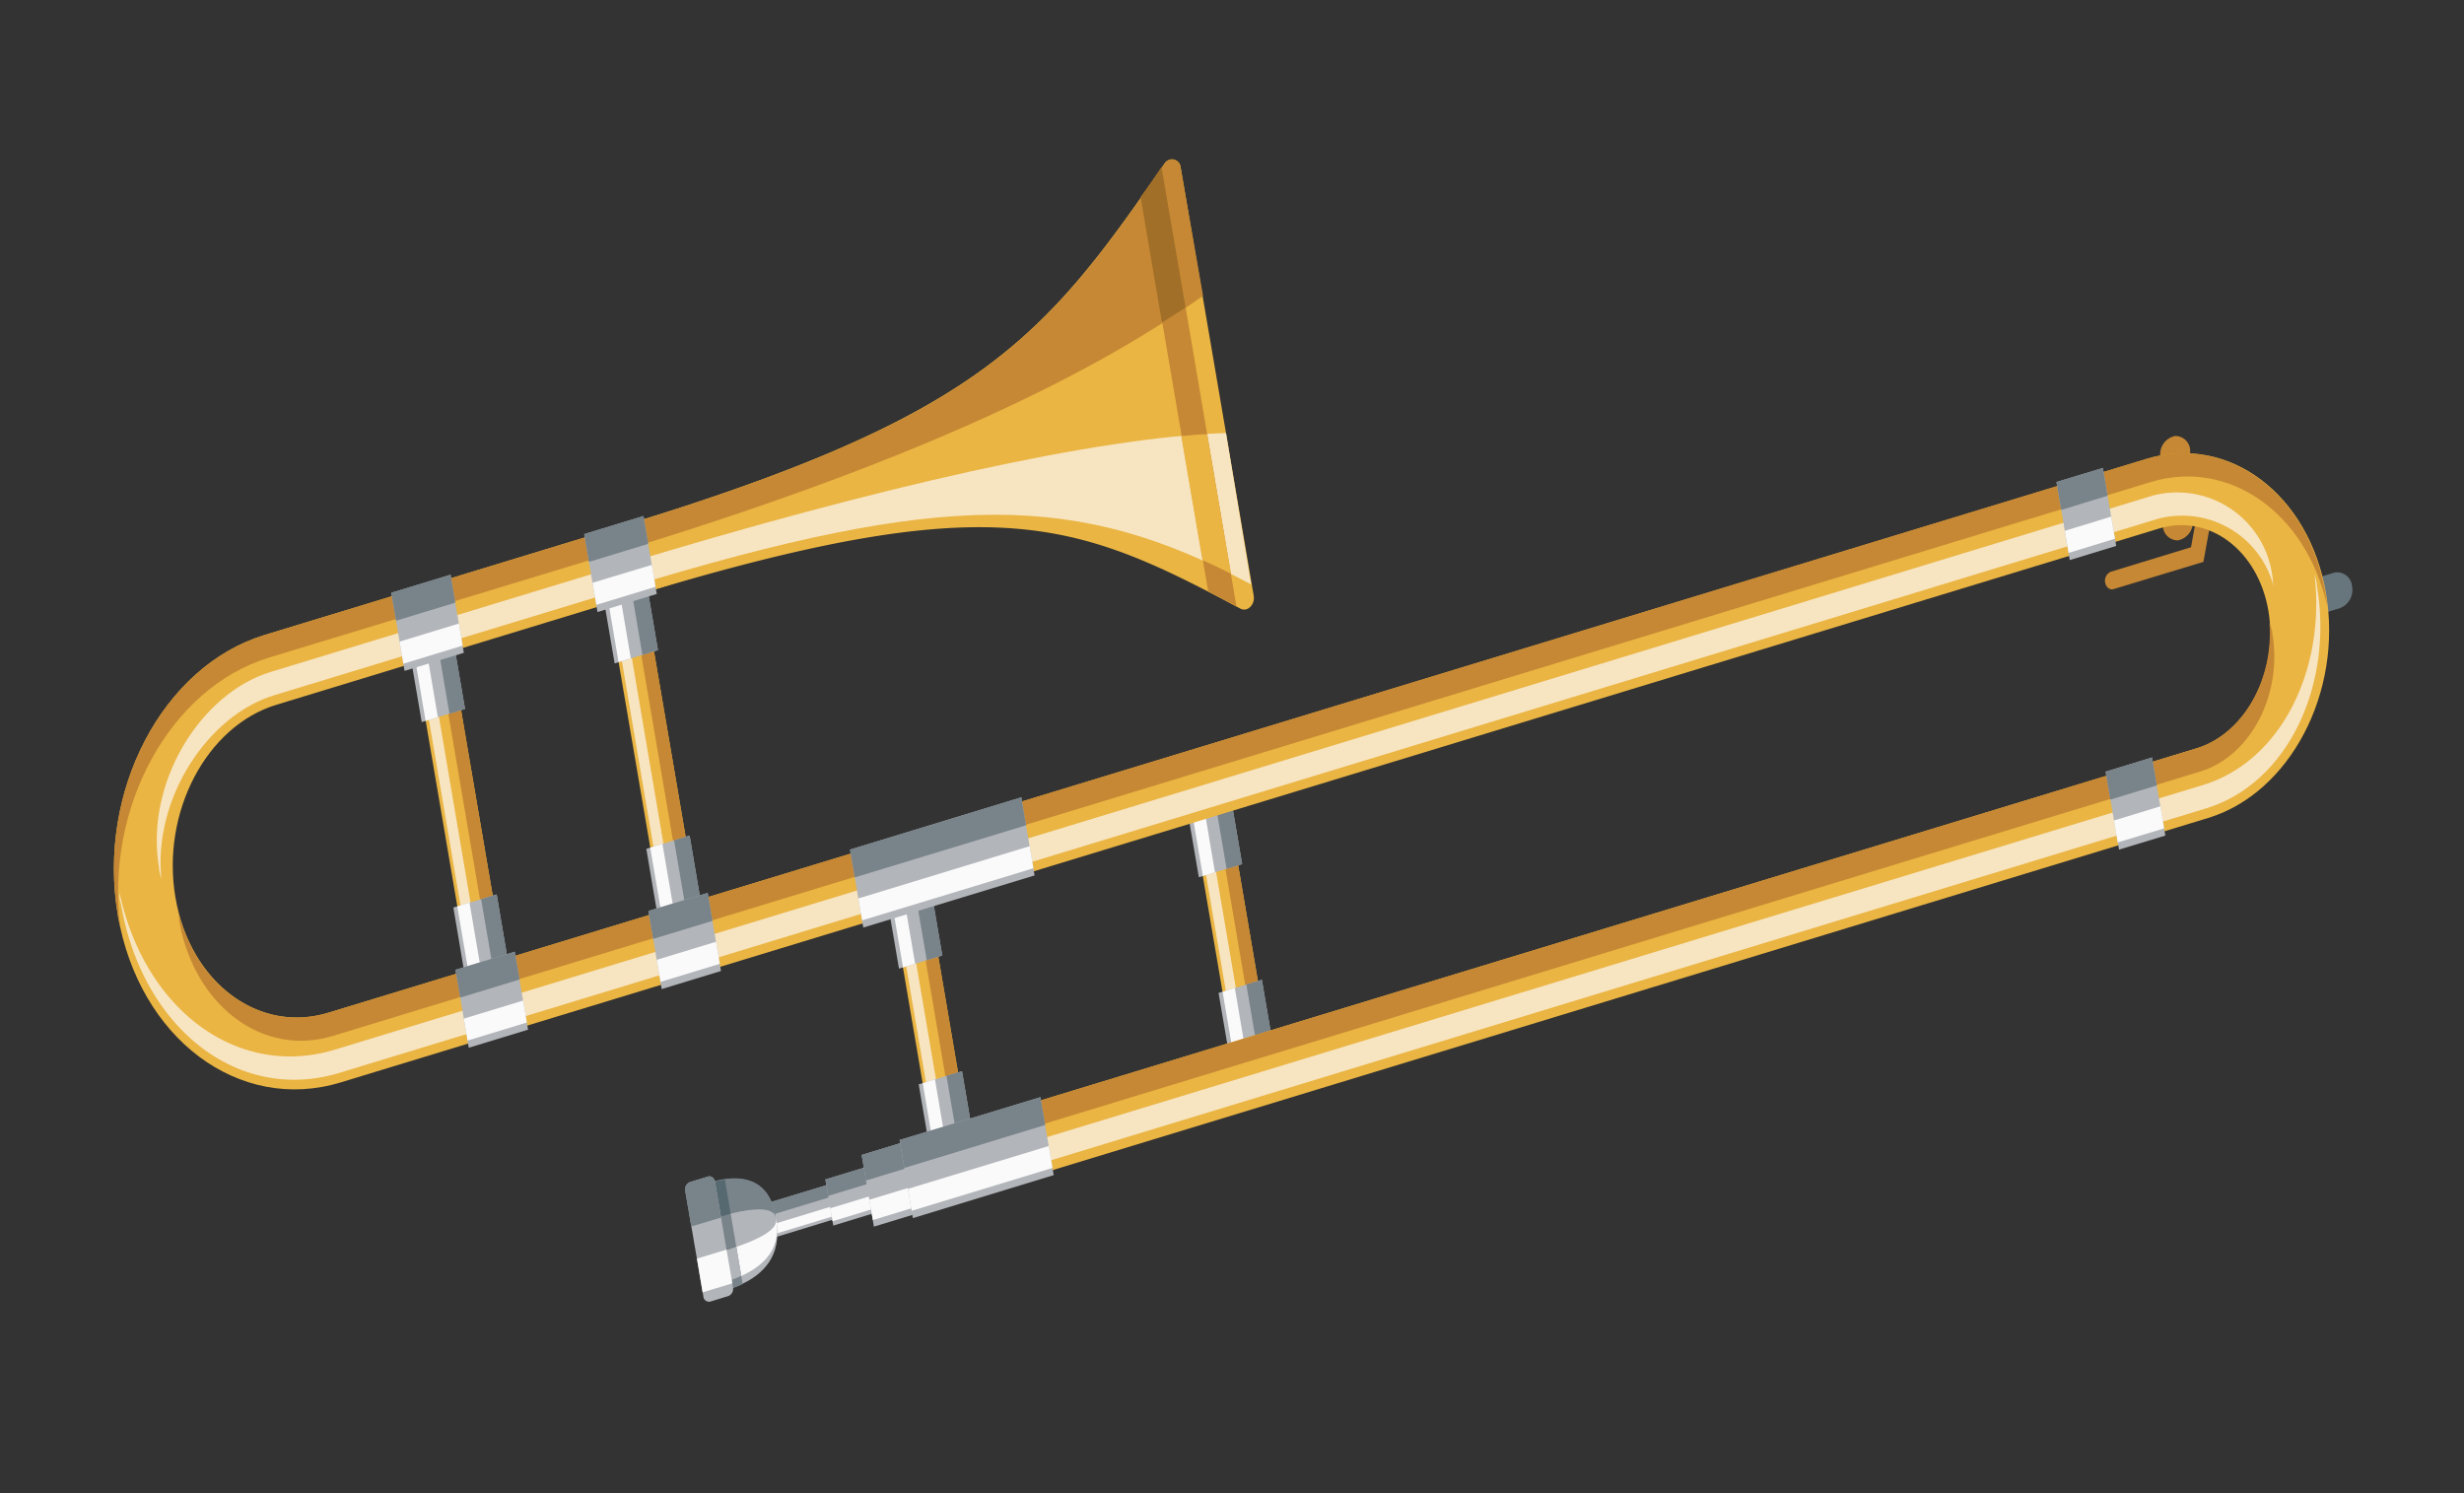 <svg id="Layer_1" data-name="Layer 1" xmlns="http://www.w3.org/2000/svg" viewBox="0 0 165 100"><rect x="0" y="0" width="165" height="100" fill="#333333" stroke="none"/><defs><style>.cls-1{fill:#c68834;}.cls-2{fill:#67757c;}.cls-3{fill:#b2b5b9;}.cls-4{fill:#78838a;}.cls-5{fill:#fafafb;}.cls-6{fill:#566970;}.cls-7{fill:#eab542;}.cls-8{fill:#f7e4c1;}.cls-9{fill:#a16f27;}</style></defs><path class="cls-1" d="M148,34.89a.57.57,0,0,1,0,.26l-.45,2.48-6,1.82c-.26.09-.52-.11-.58-.43a.66.66,0,0,1,.38-.73l5.37-1.64.31-1.71a.53.53,0,0,1,.59-.49A.51.51,0,0,1,148,34.89Z"/><path class="cls-2" d="M157.5,39.24h0a1.31,1.31,0,0,1-.78,1.48l-1.82.55-.4-2.37,1.81-.55A1,1,0,0,1,157.5,39.24Z"/><path class="cls-1" d="M145.66,29.2h0a1,1,0,0,1,1,1.11l.18,4.55a1.24,1.24,0,0,1-1,1.33h0a1,1,0,0,1-1-1.11l-.18-4.55A1.24,1.24,0,0,1,145.66,29.2Z"/><polygon class="cls-3" points="56.34 79.07 56.73 81.39 47.99 84.06 47.59 81.73 56.34 79.07"/><polygon class="cls-4" points="56.34 79.07 56.48 79.9 47.73 82.56 47.59 81.73 56.34 79.07"/><polygon class="cls-5" points="56.59 80.52 56.7 81.18 47.95 83.84 47.84 83.19 56.59 80.52"/><path class="cls-3" d="M48.62,86.4c3.77-1.14,3.54-3.65,3.35-4.78s-.8-3.52-4.57-2.37Z"/><path class="cls-5" d="M48.19,83.87l.34,2c3.77-1.15,3.61-3.29,3.44-4.25C52,82,52,82.73,48.19,83.87Z"/><path class="cls-4" d="M47.8,81.59c3.77-1.14,4.1-.36,4.17,0-.19-1.13-.8-3.52-4.57-2.37Z"/><path class="cls-4" d="M49.73,86l-1.19-7a7.55,7.55,0,0,0-1.14.26l1.22,7.15A6.43,6.43,0,0,0,49.73,86Z"/><path class="cls-6" d="M48.54,79l-.53.1a5.54,5.54,0,0,0-.61.16l.4,2.34,1.13-.31Z"/><path class="cls-3" d="M49.31,83.5c-.33.12-.7.24-1.12.37l.34,2a9.27,9.27,0,0,0,1.11-.42Z"/><path class="cls-3" d="M47.88,79.15l1.2,7.06a.51.51,0,0,1-.31.59l-1.2.37a.38.38,0,0,1-.47-.35l-1.21-7.06a.53.53,0,0,1,.31-.59l1.21-.37C47.62,78.73,47.83,78.89,47.88,79.15Z"/><path class="cls-4" d="M47.88,79.15l.41,2.39-2,.6-.41-2.38a.53.53,0,0,1,.31-.59l1.21-.37C47.62,78.73,47.83,78.89,47.88,79.15Z"/><polygon class="cls-5" points="48.65 83.69 49.04 85.95 47.05 86.55 46.67 84.29 48.65 83.69"/><polygon class="cls-7" points="64.46 73.61 62.09 74.33 60.16 63 62.53 62.28 64.46 73.61"/><polygon class="cls-1" points="64.46 73.61 63.61 73.86 61.68 62.54 62.53 62.28 64.46 73.61"/><polygon class="cls-8" points="62.98 74.06 62.31 74.26 60.38 62.94 61.05 62.73 62.98 74.06"/><polygon class="cls-3" points="63.1 63.99 60.2 64.87 59.07 58.26 61.97 57.37 63.1 63.99"/><polygon class="cls-4" points="63.1 63.99 62.06 64.3 60.93 57.69 61.97 57.37 63.1 63.99"/><polygon class="cls-5" points="61.28 64.54 60.47 64.79 59.34 58.17 60.16 57.93 61.28 64.54"/><polygon class="cls-3" points="65.55 78.35 62.65 79.23 61.52 72.62 64.42 71.74 65.55 78.35"/><polygon class="cls-4" points="65.55 78.35 64.51 78.67 63.38 72.05 64.42 71.74 65.55 78.35"/><polygon class="cls-5" points="63.73 78.9 62.91 79.15 61.79 72.54 62.61 72.29 63.73 78.9"/><polygon class="cls-7" points="84.54 67.49 82.17 68.21 80.24 56.88 82.61 56.16 84.54 67.49"/><polygon class="cls-1" points="84.54 67.49 83.69 67.74 81.76 56.42 82.61 56.16 84.54 67.49"/><polygon class="cls-8" points="83.06 67.94 82.39 68.14 80.46 56.82 81.13 56.61 83.06 67.94"/><polygon class="cls-3" points="83.18 57.87 80.28 58.75 79.15 52.14 82.05 51.26 83.18 57.87"/><polygon class="cls-4" points="83.18 57.87 82.14 58.19 81.01 51.57 82.05 51.26 83.18 57.87"/><polygon class="cls-5" points="81.36 58.42 80.55 58.67 79.42 52.06 80.24 51.81 81.36 58.42"/><polygon class="cls-3" points="85.63 72.23 82.73 73.11 81.6 66.5 84.5 65.62 85.63 72.23"/><polygon class="cls-4" points="85.63 72.23 84.59 72.55 83.46 65.93 84.5 65.62 85.63 72.23"/><polygon class="cls-5" points="83.81 72.78 83 73.03 81.87 66.42 82.69 66.17 83.81 72.78"/><path class="cls-7" d="M155.76,39.73c1.13,6.63-2.41,13.38-7.89,15.05L64.14,80.3l-.8-4.67,83.74-25.51c3.35-1,5.51-5.16,4.82-9.22s-4-6.52-7.33-5.5L22.82,72.49C16,74.57,9.3,69.54,7.89,61.28s3-16.67,9.82-18.75L55.93,30.88l.79,4.67L18.51,47.2c-4.7,1.43-7.73,7.22-6.76,12.91S17.33,69.26,22,67.82L143.77,30.73C149.25,29.06,154.63,33.1,155.76,39.73Z"/><path class="cls-8" d="M152.16,38.51a6.43,6.43,0,0,0-8-5.32L22.45,70.29C15.84,72.3,9.65,67.55,8,59.76c0,.26,0,.52.1.79,1.41,8.26,7.82,13.38,14.64,11.3l121.75-37.1a6.33,6.33,0,0,1,7.77,4.56C152.2,39,152.2,38.77,152.16,38.51Z"/><path class="cls-8" d="M147.5,52.58,63.76,78.09,64,79.65l83.73-25.51c5.48-1.67,8.55-8.28,7.42-14.92,0-.26-.1-.51-.16-.77C155.75,44.83,152.76,51,147.5,52.58Z"/><path class="cls-8" d="M10.65,58.12c0,.27.1.52.16.77-.57-5.42,3.11-11,7.59-12.34L56.61,34.91l-.26-1.56L18.13,45C13.43,46.42,9.68,52.44,10.65,58.12Z"/><path class="cls-1" d="M152.17,42.46c0-.27-.13-.51-.2-.76.3,3.79-1.76,7.46-4.89,8.42L63.34,75.63l.27,1.56,83.73-25.52C150.7,50.65,152.86,46.52,152.17,42.46Z"/><path class="cls-1" d="M12,61.66c1,5.69,5.58,9.15,10.28,7.72L144,32.29c5.26-1.61,10.42,2.06,11.82,8.23,0-.27-.05-.53-.1-.79-1.13-6.63-6.51-10.67-12-9L22,67.82c-4.48,1.37-8.88-1.72-10.12-6.94C11.94,61.14,12,61.4,12,61.66Z"/><path class="cls-1" d="M7.89,61.28c0,.26.11.51.16.77-1-8,3.32-15.95,9.93-18L56.19,32.44l-.26-1.56L17.71,42.53C10.89,44.61,6.48,53,7.89,61.28Z"/><polygon class="cls-3" points="68.39 53.4 69.28 58.63 57.81 62.12 56.92 56.9 68.39 53.4"/><polygon class="cls-4" points="68.39 53.4 68.71 55.27 57.24 58.76 56.92 56.9 68.39 53.4"/><polygon class="cls-5" points="68.95 56.67 69.2 58.15 57.73 61.64 57.48 60.17 68.95 56.67"/><polygon class="cls-3" points="140.82 31.34 141.71 36.56 138.6 37.51 137.71 32.28 140.82 31.34"/><polygon class="cls-4" points="140.82 31.34 141.13 33.2 138.03 34.15 137.71 32.28 140.82 31.34"/><polygon class="cls-5" points="141.37 34.6 141.63 36.08 138.52 37.03 138.27 35.55 141.37 34.6"/><polygon class="cls-7" points="33.3 61.77 30.93 62.49 28.2 46.49 30.57 45.77 33.3 61.77"/><polygon class="cls-1" points="33.3 61.77 32.45 62.03 29.72 46.03 30.57 45.77 33.3 61.77"/><polygon class="cls-8" points="31.81 62.22 31.14 62.42 28.42 46.43 29.09 46.22 31.81 62.22"/><polygon class="cls-3" points="31.14 47.48 28.24 48.36 27.11 41.75 30.01 40.87 31.14 47.48"/><polygon class="cls-4" points="31.14 47.48 30.1 47.8 28.97 41.18 30.01 40.87 31.14 47.48"/><polygon class="cls-5" points="29.32 48.03 28.5 48.28 27.38 41.67 28.2 41.42 29.32 48.03"/><polygon class="cls-3" points="34.38 66.51 31.48 67.4 30.36 60.78 33.26 59.9 34.38 66.51"/><polygon class="cls-4" points="34.38 66.51 33.35 66.83 32.22 60.22 33.26 59.9 34.38 66.51"/><polygon class="cls-5" points="32.57 67.07 31.75 67.32 30.62 60.7 31.44 60.45 32.57 67.07"/><polygon class="cls-3" points="34.47 63.74 35.36 68.96 31.39 70.17 30.5 64.95 34.47 63.74"/><polygon class="cls-4" points="34.47 63.74 34.79 65.6 30.82 66.81 30.5 64.95 34.47 63.74"/><polygon class="cls-5" points="35.03 67.01 35.28 68.48 31.31 69.69 31.06 68.22 35.03 67.01"/><polygon class="cls-3" points="30.17 38.49 31.06 43.72 27.09 44.93 26.2 39.7 30.17 38.49"/><polygon class="cls-4" points="30.17 38.49 30.49 40.36 26.52 41.57 26.2 39.7 30.17 38.49"/><polygon class="cls-5" points="30.73 41.76 30.98 43.24 27.01 44.45 26.76 42.97 30.73 41.76"/><polygon class="cls-3" points="144.11 50.73 145 55.96 141.9 56.9 141 51.68 144.11 50.73"/><polygon class="cls-4" points="144.11 50.73 144.43 52.6 141.32 53.55 141 51.68 144.11 50.73"/><polygon class="cls-5" points="144.67 54 144.92 55.48 141.81 56.42 141.56 54.95 144.67 54"/><polygon class="cls-3" points="64.7 76.12 65.23 79.2 55.8 82.08 55.27 78.99 64.7 76.12"/><polygon class="cls-4" points="64.7 76.12 64.89 77.22 55.46 80.09 55.27 78.99 64.7 76.12"/><polygon class="cls-5" points="65.03 78.05 65.18 78.92 55.75 81.79 55.6 80.92 65.03 78.05"/><polygon class="cls-3" points="67.13 74.47 67.95 79.28 58.52 82.15 57.7 77.35 67.13 74.47"/><polygon class="cls-4" points="67.13 74.47 67.42 76.19 57.99 79.06 57.7 77.35 67.13 74.47"/><polygon class="cls-5" points="67.64 77.48 67.87 78.84 58.45 81.71 58.21 80.35 67.64 77.48"/><polygon class="cls-3" points="69.67 73.48 70.56 78.7 61.13 81.58 60.24 76.35 69.67 73.48"/><polygon class="cls-4" points="69.67 73.48 69.99 75.34 60.56 78.22 60.24 76.35 69.67 73.48"/><polygon class="cls-5" points="70.23 76.75 70.48 78.22 61.05 81.09 60.8 79.62 70.23 76.75"/><path class="cls-7" d="M41.35,35.32l.4,2.34.4,2.33c24.27-7.39,29.75-5.19,40.91.77.47.25,1-.26.89-.88L81.51,25.55,79.06,11.21A.58.58,0,0,0,78,10.93C69.85,22.77,65.62,27.93,41.35,35.32Z"/><path class="cls-8" d="M41.77,37.79,42,39.35c21.32-6.5,30.17-6.43,41.78-.21L82.1,29C73.45,29.28,58.81,32.6,41.77,37.79Z"/><path class="cls-1" d="M79.06,11.21A.58.58,0,0,0,78,10.93c-8.12,11.84-12.35,17-36.62,24.39l.27,1.56c20.85-6.35,32.12-12.25,38.91-17.07Z"/><path class="cls-1" d="M82.8,40.63l-5-29.43c-.48.7-.94,1.38-1.4,2l4.5,26.38Z"/><path class="cls-9" d="M79.39,20.6l-1.61-9.4c-.47.7-.94,1.38-1.4,2h0l1.43,8.4Z"/><path class="cls-7" d="M82.43,38.42l-1.6-9.34c-.55,0-1.13.07-1.73.13l1.42,8.3C81.15,37.79,81.78,38.1,82.43,38.42Z"/><polygon class="cls-7" points="46.22 57.83 43.85 58.55 41.12 42.56 43.49 41.84 46.22 57.83"/><polygon class="cls-1" points="46.22 57.83 45.37 58.09 42.64 42.09 43.49 41.84 46.22 57.83"/><polygon class="cls-8" points="44.73 58.28 44.06 58.49 41.34 42.49 42.01 42.29 44.73 58.28"/><polygon class="cls-3" points="44.06 43.54 41.16 44.43 40.03 37.81 42.93 36.93 44.06 43.54"/><polygon class="cls-4" points="44.06 43.54 43.02 43.86 41.9 37.24 42.93 36.93 44.06 43.54"/><polygon class="cls-5" points="42.24 44.09 41.42 44.34 40.3 37.73 41.12 37.48 42.24 44.09"/><polygon class="cls-3" points="47.3 62.58 44.4 63.46 43.28 56.85 46.18 55.96 47.3 62.58"/><polygon class="cls-4" points="47.3 62.58 46.27 62.89 45.14 56.28 46.18 55.96 47.3 62.58"/><polygon class="cls-5" points="45.49 63.13 44.67 63.38 43.54 56.77 44.36 56.52 45.49 63.13"/><polygon class="cls-3" points="47.39 59.8 48.28 65.03 44.31 66.24 43.42 61.01 47.39 59.8"/><polygon class="cls-4" points="47.39 59.8 47.71 61.67 43.74 62.88 43.42 61.01 47.39 59.8"/><polygon class="cls-5" points="47.95 63.07 48.2 64.55 44.23 65.76 43.98 64.28 47.95 63.07"/><polygon class="cls-3" points="43.09 34.56 43.98 39.78 40.01 40.99 39.12 35.77 43.09 34.56"/><polygon class="cls-4" points="43.09 34.56 43.41 36.42 39.44 37.63 39.12 35.77 43.09 34.56"/><polygon class="cls-5" points="43.65 37.83 43.9 39.3 39.93 40.51 39.68 39.03 43.65 37.83"/></svg>
